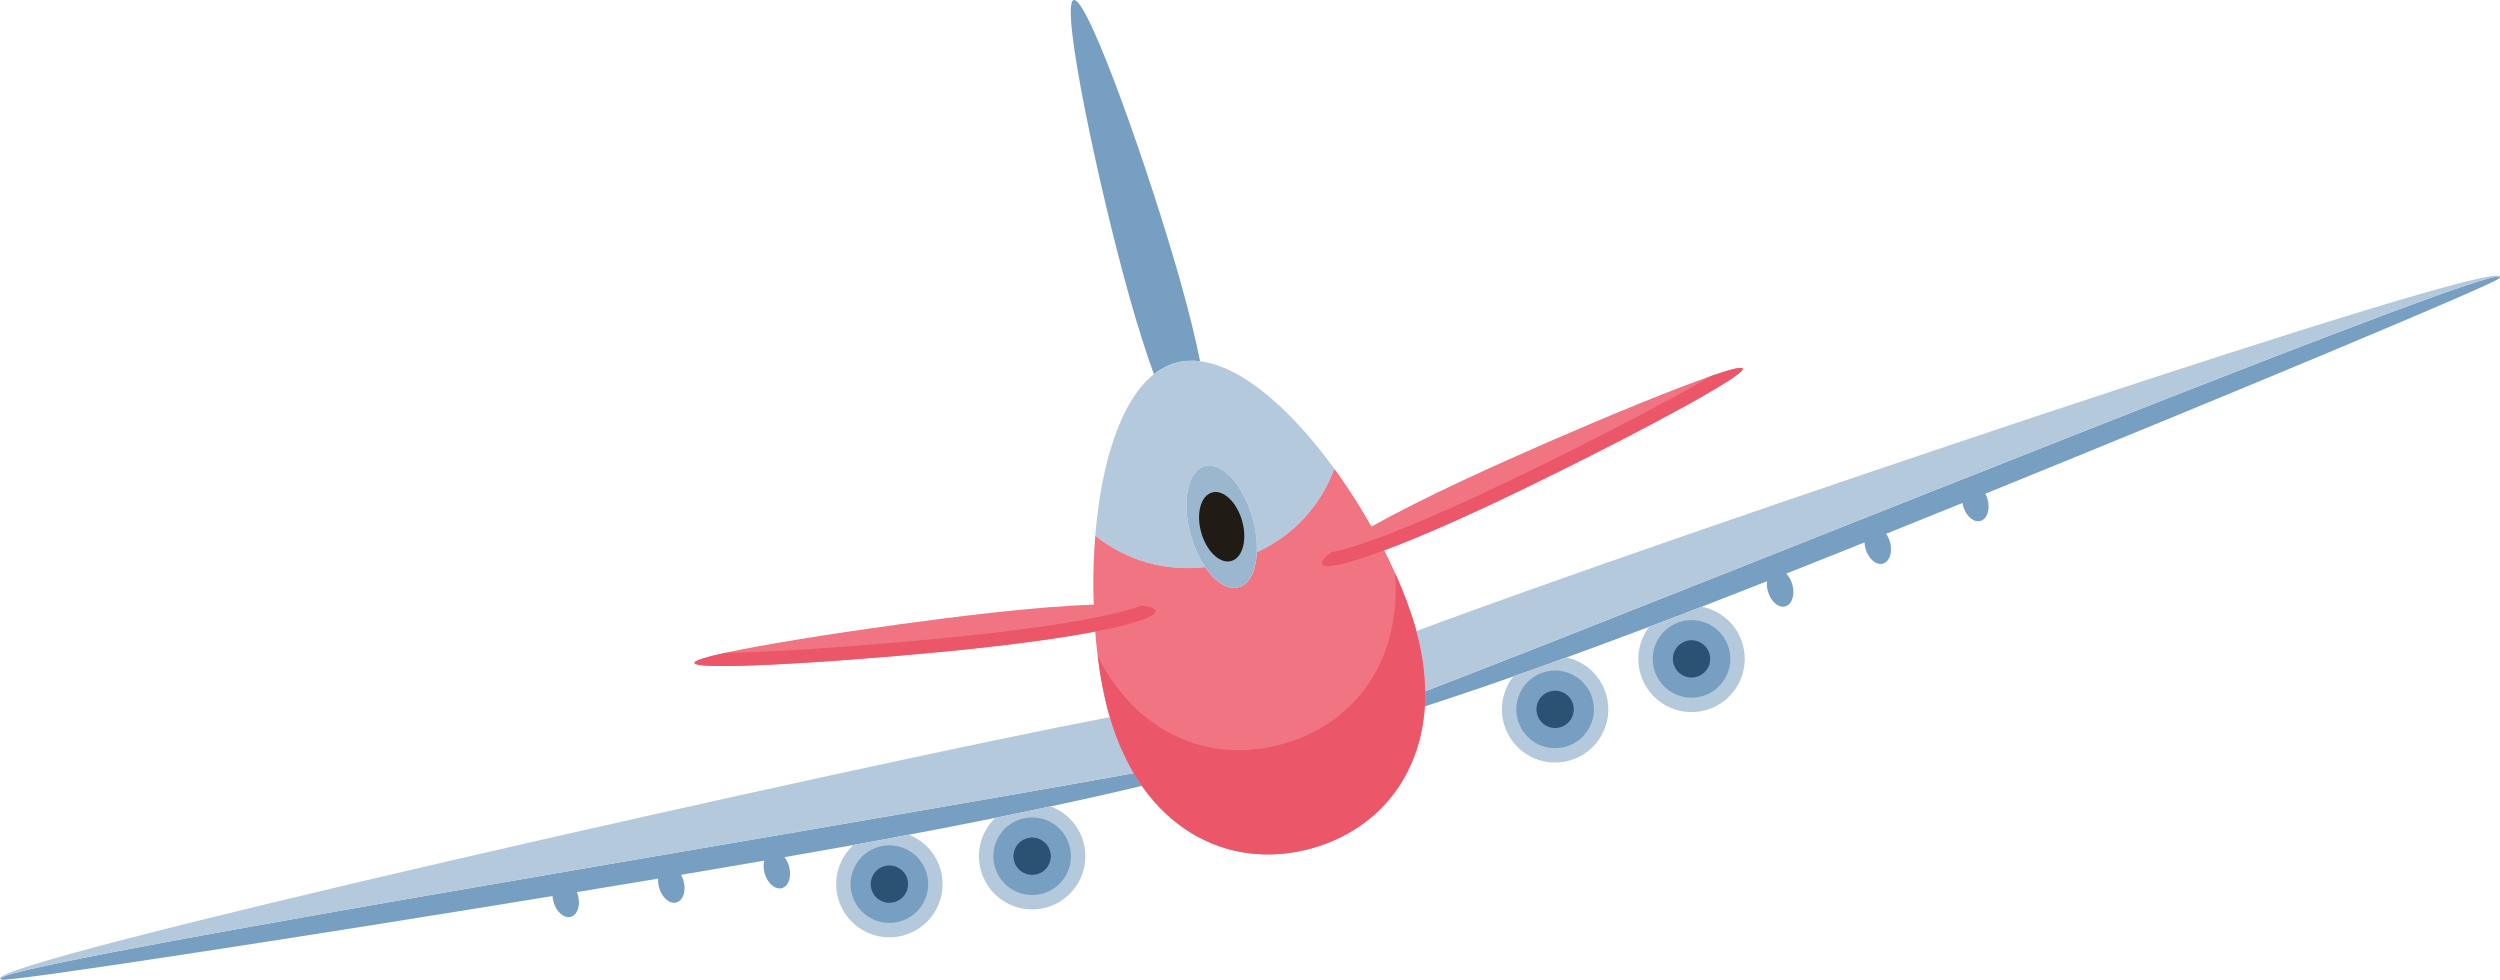 <?xml version="1.0" encoding="UTF-8"?> <svg xmlns="http://www.w3.org/2000/svg" width="1258" height="493" viewBox="0 0 1258 493" fill="none"> <path d="M1.081 492.971C6.163 493.923 148.931 472.008 278.039 450.894C278.096 451.845 278.233 452.825 278.514 453.813C279.942 458.915 283.863 462.287 287.265 461.329C290.66 460.377 292.253 455.463 290.819 450.361C290.675 449.849 290.487 449.366 290.3 448.891C304.205 446.606 317.879 444.344 331.157 442.131C331.07 443.536 331.193 445.05 331.632 446.599C333.067 451.708 336.988 455.066 340.383 454.115C343.785 453.164 345.378 448.249 343.944 443.14C343.641 442.066 343.209 441.094 342.711 440.2C357.344 437.743 371.364 435.365 384.541 433.095C384.101 434.947 384.123 437.137 384.75 439.386C386.185 444.488 390.106 447.853 393.501 446.902C396.896 445.951 398.489 441.036 397.055 435.927C396.55 434.14 395.736 432.583 394.748 431.329C407.334 429.138 418.997 427.085 429.478 425.189C434.235 424.332 438.776 423.503 443.015 422.718C447.888 421.81 452.645 420.916 457.345 420.03C472.807 417.104 487.332 414.265 500.862 411.541C510.658 409.566 519.949 407.642 528.693 405.783C546.187 402.065 561.519 398.606 574.617 395.435C573.197 393.403 571.849 391.248 570.537 389.043C401.279 419.77 -22.396 488.575 1.081 492.971Z" fill="#779FC1"></path> <path d="M717.118 347.867C717.147 350.439 717.103 352.976 716.945 355.455C729.768 351.34 744.661 346.317 761.528 340.386C769.962 337.418 778.9 334.225 788.293 330.809C801.26 326.097 815.136 320.951 829.863 315.402C834.339 313.716 838.859 312.008 843.487 310.236C847.523 308.701 851.827 307.043 856.339 305.307C866.265 301.473 877.301 297.156 889.187 292.472C888.993 294.058 889.108 295.809 889.613 297.603C891.047 302.705 894.968 306.078 898.371 305.119C901.766 304.168 903.359 299.253 901.924 294.144C901.29 291.896 900.165 290.022 898.825 288.66C911.252 283.738 924.465 278.471 938.24 272.951C938.283 273.974 938.427 275.026 938.73 276.107C940.164 281.216 944.086 284.574 947.481 283.623C950.876 282.672 952.469 277.757 951.034 272.648C950.595 271.106 949.917 269.744 949.11 268.591C961.602 263.575 974.454 258.387 987.516 253.097C987.602 253.602 987.689 254.113 987.833 254.625C989.267 259.727 993.181 263.1 996.584 262.141C999.986 261.19 1001.57 256.268 1000.14 251.166C999.856 250.179 999.467 249.271 999.02 248.435C1120.23 199.252 1253.54 143.649 1257.38 140.183C1275.13 124.214 877.647 285.994 717.125 347.867H717.118Z" fill="#779FC1"></path> <path d="M540.284 0.036C533.162 2.039 553.288 95.85 568.339 149.421C572.555 164.425 576.693 177.374 580.643 188.313C583.995 185.669 587.635 183.723 591.593 182.613C595.543 181.503 599.666 181.266 603.897 181.777C601.569 170.384 598.361 157.175 594.144 142.179C579.093 88.601 547.413 -1.967 540.284 0.036Z" fill="#779FC1"></path> <path d="M457.33 420.015C452.631 420.902 447.873 421.795 443 422.703C438.762 423.489 434.221 424.318 429.463 425.175C422.262 431.783 418.939 442.088 421.765 452.141C425.765 466.366 440.542 474.667 454.779 470.668C469.015 466.669 477.319 451.896 473.318 437.656C470.961 429.275 464.849 422.977 457.323 420.015H457.33Z" fill="#B4C9DC"></path> <path d="M528.678 405.776C519.934 407.635 510.636 409.559 500.847 411.534C493.956 418.149 490.834 428.252 493.595 438.096C497.596 452.328 512.38 460.623 526.617 456.623C540.853 452.624 549.157 437.851 545.156 423.618C542.749 415.05 536.427 408.666 528.678 405.783V405.776Z" fill="#B4C9DC"></path> <path d="M856.339 305.307C851.826 307.05 847.523 308.701 843.486 310.236C838.859 312.001 834.339 313.709 829.863 315.402C824.983 321.852 823.044 330.406 825.401 338.794C829.394 353.026 844.186 361.328 858.429 357.321C872.666 353.329 880.962 338.549 876.962 324.317C874.143 314.264 865.933 307.195 856.339 305.307Z" fill="#B4C9DC"></path> <path d="M788.292 330.809C778.9 334.218 769.962 337.417 761.528 340.386C756.417 346.879 754.348 355.628 756.756 364.189C760.749 378.421 775.534 386.722 789.77 382.723C804.006 378.724 812.31 363.944 808.31 349.711C805.542 339.875 797.62 332.87 788.292 330.809Z" fill="#B4C9DC"></path> <path d="M0.295 492.705C-8.737 486.356 404.018 419.273 570.522 389.036C565.678 380.864 561.613 371.474 558.506 360.845C434.134 384.561 -13.184 485.181 0.295 492.705Z" fill="#B4C9DC"></path> <path d="M712.699 317.586C715.575 328.258 716.995 338.383 717.118 347.867C875.037 286.995 1262.31 129.424 1257.9 139.549C1265.51 126.095 830.786 273.217 712.692 317.579L712.699 317.586Z" fill="#B4C9DC"></path> <path d="M603.897 181.777C599.658 181.266 595.542 181.503 591.592 182.613C587.642 183.723 583.995 185.661 580.643 188.313C563.386 201.94 554.022 234.383 551.139 269.6C567.206 282.369 586.604 287.615 606.448 285.374C603.5 281.029 600.956 275.574 599.226 269.42C594.497 252.593 597.618 237.006 606.189 234.592C614.767 232.185 625.55 243.873 630.272 260.7C631.987 266.804 632.658 272.742 632.42 277.952C650.498 269.535 664.36 255.072 671.417 235.838C650.614 207.266 625.731 184.429 603.89 181.785L603.897 181.777Z" fill="#B4C9DC"></path> <path d="M876.883 185.388C873.855 181.64 786.382 218.277 736.984 241.344C717.507 250.431 701.851 258.401 690.137 264.973L690.123 264.98C688.393 261.932 686.627 258.884 684.789 255.879C684.724 255.764 684.644 255.648 684.58 255.54C680.449 248.795 676.038 242.165 671.424 235.824C664.368 255.065 650.506 269.528 632.42 277.944C632.002 287.096 628.766 293.985 623.309 295.52C617.867 297.048 611.552 292.897 606.449 285.367C586.597 287.615 567.207 282.369 551.14 269.592V269.628C550.498 277.476 550.181 285.468 550.166 293.416V293.582C550.166 297.149 550.246 300.687 550.361 304.226H550.339C536.918 304.708 519.401 306.063 498.043 308.441C443.858 314.466 350.093 328.719 349.466 333.49C348.831 338.275 441.573 331.768 495.758 325.736C518.508 323.207 537.083 320.461 551.103 317.773C551.385 321.34 551.731 324.857 552.134 328.309C552.149 328.446 552.163 328.59 552.178 328.734C552.588 332.142 553.064 335.472 553.59 338.729C553.67 339.226 553.749 339.716 553.835 340.206C554.362 343.334 554.945 346.389 555.573 349.344C555.674 349.805 555.774 350.245 555.875 350.691C556.546 353.718 557.267 356.665 558.052 359.461C558.189 359.944 558.362 360.376 558.499 360.852C561.599 371.481 565.671 380.871 570.515 389.043C571.827 391.248 573.168 393.403 574.595 395.435C595.586 425.42 628.146 435.818 660.201 426.818C692.249 417.81 714.638 391.99 716.945 355.462C717.096 352.983 717.147 350.446 717.118 347.874C716.995 338.39 715.575 328.266 712.699 317.593C712.569 317.11 712.454 316.642 712.324 316.152C711.546 313.37 710.623 310.495 709.628 307.576C709.47 307.108 709.318 306.647 709.153 306.186C708.172 303.375 707.091 300.507 705.931 297.596C705.722 297.07 705.505 296.544 705.289 296.018C704.064 293.027 702.773 290 701.375 286.945C701.267 286.714 701.159 286.484 701.051 286.253C699.623 283.162 698.124 280.056 696.545 276.935H696.553C709.924 271.934 727.217 264.606 747.948 254.928C797.353 231.868 879.917 189.142 876.89 185.395L876.883 185.388Z" fill="#F07482"></path> <path d="M630.279 260.693C625.551 243.866 614.767 232.178 606.196 234.585C597.626 236.991 594.497 252.586 599.233 269.412C600.963 275.566 603.508 281.022 606.456 285.367C611.567 292.89 617.881 297.041 623.316 295.52C628.78 293.986 632.016 287.089 632.427 277.944C632.665 272.734 631.995 266.796 630.279 260.693Z" fill="#9BB7D0"></path> <path d="M625.053 262.156C627.728 271.682 625.284 280.697 619.597 282.297C613.902 283.897 607.126 277.469 604.445 267.949C601.771 258.43 604.214 249.415 609.909 247.815C615.596 246.215 622.379 252.643 625.053 262.163V262.156Z" fill="#201B15"></path> <path d="M466.334 439.623C469.253 450 463.191 460.781 452.811 463.685C442.431 466.604 431.662 460.55 428.742 450.173C425.83 439.796 431.878 429.023 442.258 426.105C452.638 423.193 463.421 429.239 466.334 439.616V439.623Z" fill="#779FC1"></path> <path d="M456.581 442.362C457.986 447.356 455.074 452.53 450.079 453.935C445.084 455.34 439.901 452.429 438.502 447.435C437.097 442.441 440.009 437.26 444.997 435.862C449.992 434.457 455.175 437.368 456.581 442.362Z" fill="#2A5373"></path> <path d="M538.172 425.579C541.091 435.948 535.036 446.722 524.656 449.64C514.269 452.551 503.493 446.505 500.58 436.128C497.661 425.751 503.709 414.971 514.096 412.06C524.476 409.141 535.259 415.194 538.172 425.571V425.579Z" fill="#779FC1"></path> <path d="M528.411 428.317C529.817 433.304 526.905 438.485 521.909 439.883C516.914 441.288 511.731 438.377 510.326 433.39C508.92 428.396 511.832 423.215 516.828 421.81C521.816 420.404 526.998 423.316 528.404 428.31L528.411 428.317Z" fill="#2A5373"></path> <path d="M832.385 336.834C835.298 347.211 846.074 353.257 856.454 350.345C866.834 347.427 872.889 336.654 869.969 326.284C867.05 315.9 856.274 309.854 845.894 312.772C835.514 315.691 829.459 326.464 832.378 336.841L832.385 336.834Z" fill="#779FC1"></path> <path d="M842.139 334.095C843.544 339.089 848.727 341.993 853.715 340.588C858.71 339.183 861.615 334.009 860.217 329.022C858.811 324.028 853.629 321.117 848.641 322.522C843.645 323.927 840.733 329.109 842.139 334.103V334.095Z" fill="#2A5373"></path> <path d="M763.741 362.236C766.653 372.606 777.43 378.659 787.809 375.74C798.197 372.829 804.244 362.056 801.332 351.671C798.413 341.302 787.636 335.248 777.257 338.167C766.877 341.078 760.822 351.852 763.741 362.229V362.236Z" fill="#779FC1"></path> <path d="M773.486 359.497C774.892 364.484 780.075 367.395 785.07 365.99C790.058 364.585 792.97 359.404 791.572 354.417C790.166 349.423 784.984 346.512 779.995 347.917C775.007 349.315 772.088 354.503 773.494 359.497H773.486Z" fill="#2A5373"></path> <path d="M574.437 304.68C563.574 309.09 535.707 314.473 493.898 319.121C454.325 323.524 394.215 328.179 364.913 328.511C355.441 330.572 349.624 332.323 349.466 333.497C348.831 338.282 441.573 331.775 495.758 325.744C549.943 319.712 580.831 312.462 581.458 307.685C581.638 306.301 579.201 305.292 574.444 304.687L574.437 304.68Z" fill="#EB5769"></path> <path d="M669.803 277.901C681.379 276.013 707.971 266.098 746.088 248.305C782.166 231.464 835.904 204.146 861.097 189.171C870.251 186 876.133 184.465 876.883 185.388C879.91 189.142 797.346 231.861 747.941 254.921C698.549 277.981 668.397 287.86 665.37 284.113C664.497 283.032 666.054 280.899 669.796 277.901H669.803Z" fill="#EB5769"></path> <path d="M645.474 374.378C609.267 384.546 572.468 369.889 552.379 330.276C553.705 340.84 555.615 350.749 558.066 359.461C574.09 416.499 617.614 438.773 660.208 426.811C702.802 414.849 728.355 373.175 712.324 316.145C709.873 307.432 706.341 297.978 701.973 288.271C705.447 332.539 681.674 364.21 645.474 374.378Z" fill="#EB5769"></path> </svg> 